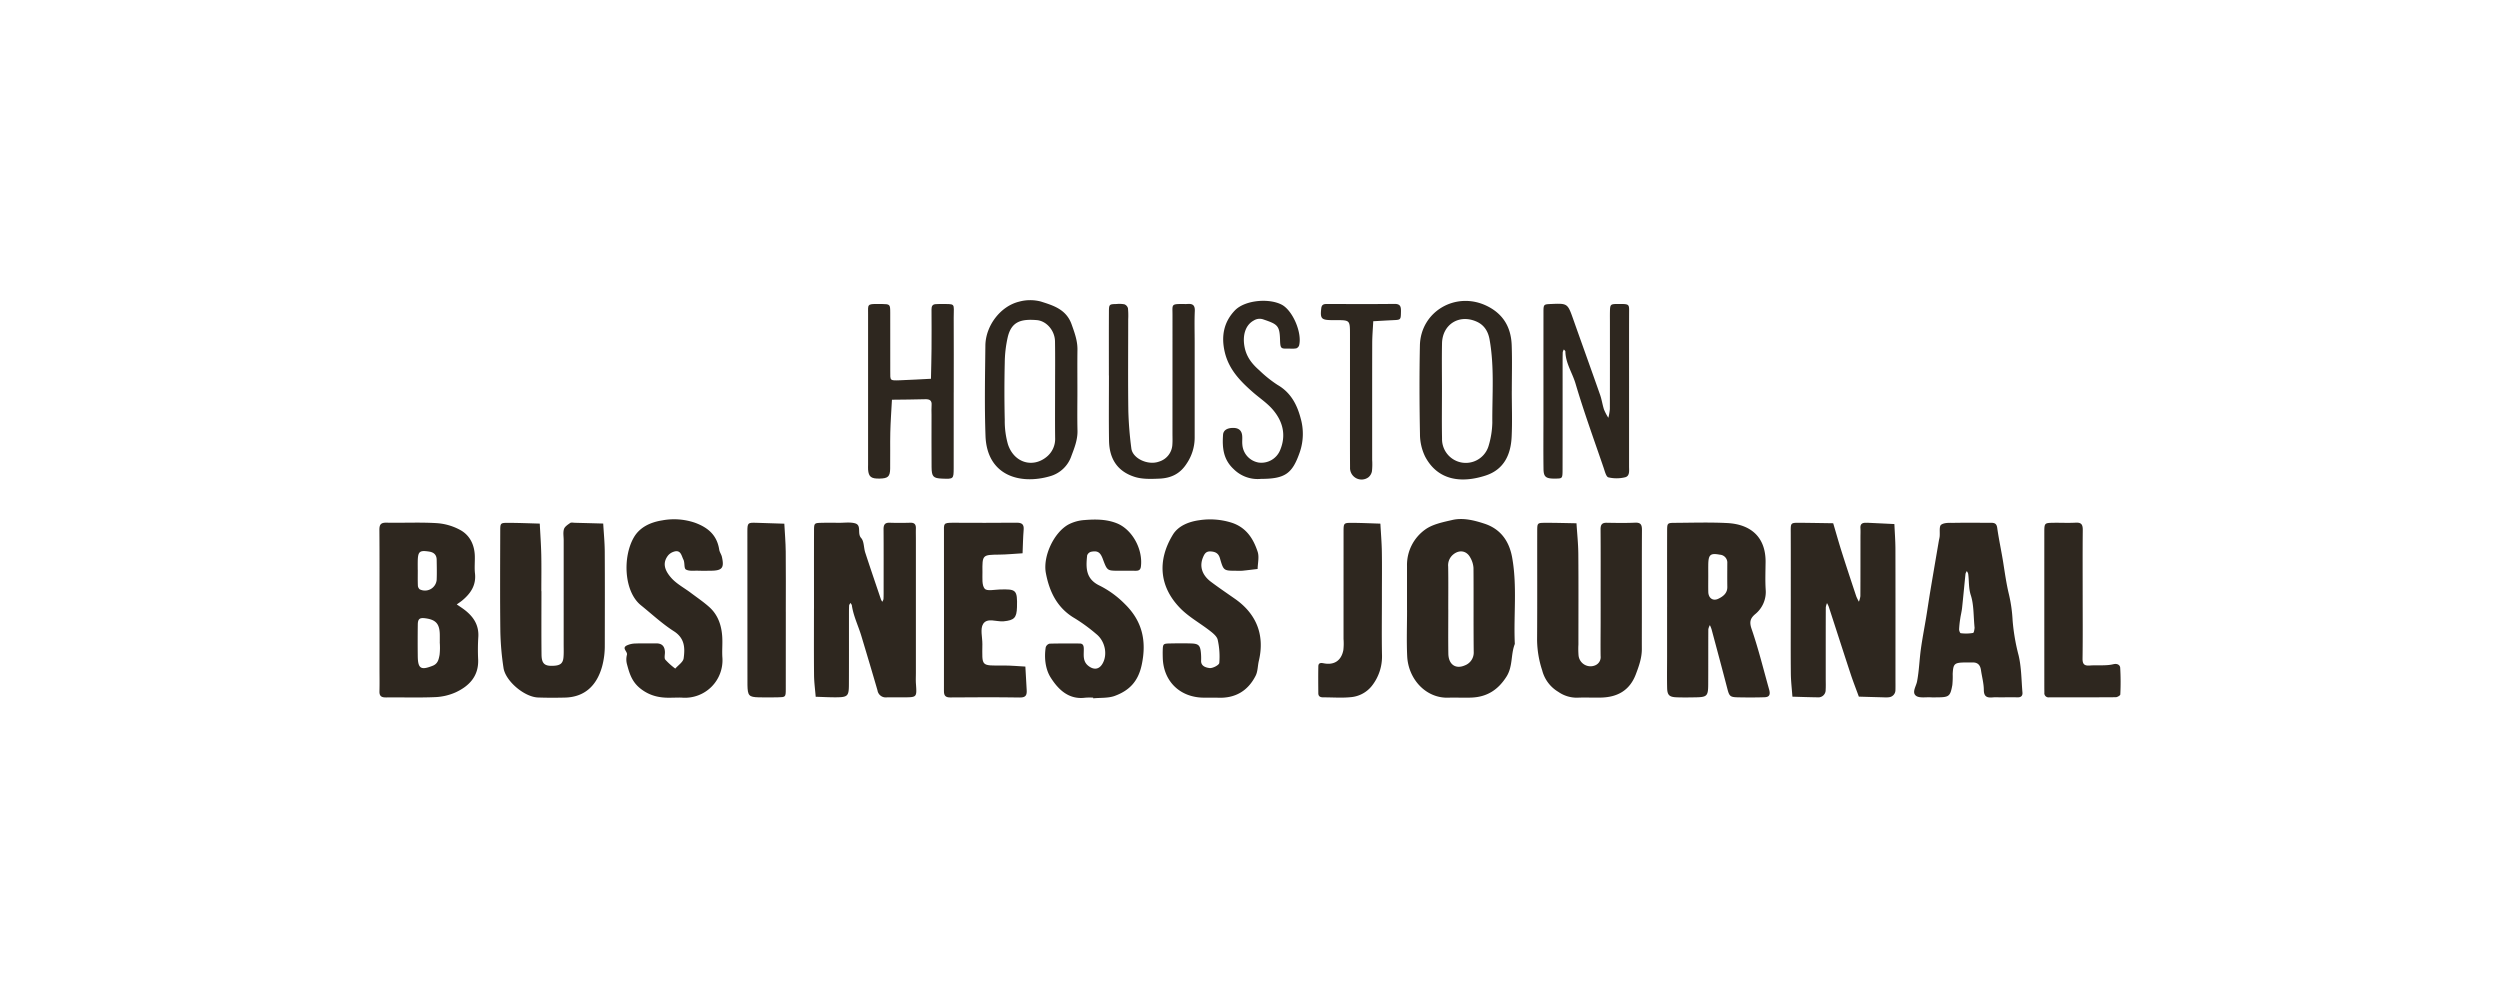 <svg xmlns="http://www.w3.org/2000/svg" xmlns:xlink="http://www.w3.org/1999/xlink" width="994" height="397" viewBox="0 0 994 397">
  <defs>
    <clipPath id="clip-path">
      <rect id="Rectangle_144" data-name="Rectangle 144" width="692.31" height="158.312" fill="#2e271f"/>
    </clipPath>
    <clipPath id="clip-Houston_Business_Journal_Wealth_Managers">
      <rect width="994" height="397"/>
    </clipPath>
  </defs>
  <g id="Houston_Business_Journal_Wealth_Managers" data-name="Houston Business Journal Wealth Managers" clip-path="url(#clip-Houston_Business_Journal_Wealth_Managers)">
    <rect width="994" height="397" fill="rgba(244,239,231,0)"/>
    <g id="Group_1382" data-name="Group 1382" transform="translate(150.845 119.344)">
      <g id="Group_1381" data-name="Group 1381" transform="translate(0 0)" clip-path="url(#clip-path)">
        <path id="Path_6390" data-name="Path 6390" d="M444.9,104.294c0-10.072.021-20.145-.013-30.217-.013-3.87-.159-3.928,3.668-3.9,4.4.037,8.808.12,13.211.184,1.15,3.881,2.241,7.78,3.465,11.638,1.842,5.8,3.763,11.585,5.684,17.366a17.5,17.5,0,0,0,1.07,2.186,9.091,9.091,0,0,0,.589-2.219c.044-7.764.029-15.528.032-23.292,0-1.259.064-2.521-.014-3.776-.11-1.738.879-2.139,2.325-2.091.21.006.42-.011.629,0q5.275.252,10.55.508c.144,3.306.4,6.611.411,9.918.042,17.206.018,34.413.017,51.619,0,1.469.03,2.939-.011,4.407a2.857,2.857,0,0,1-2.664,2.923,9.5,9.5,0,0,1-1.886.033q-5-.131-10-.28c-1.107-3.045-2.3-6.063-3.308-9.138-2.923-8.871-5.771-17.766-8.663-26.647a10.919,10.919,0,0,0-.686-1.411,6.644,6.644,0,0,0-.484,1.719c-.032,9.442-.024,18.885-.025,28.327,0,1.469.065,2.943-.029,4.406a2.9,2.9,0,0,1-3.218,3.016c-3.334-.042-6.666-.165-10-.255-.218-3.073-.592-6.143-.623-9.217-.086-8.6-.029-17.206-.03-25.81" transform="translate(116.268 18.339)" fill="#2e271f"/>
        <path id="Path_6391" data-name="Path 6391" d="M137,104.319c0-10.293-.023-20.585.011-30.879.011-3.127.081-3.161,3.05-3.234,2.31-.056,4.623-.025,6.934-.008,2.1.015,4.3-.329,6.273.193,2.809.745.8,4.006,2.466,5.843,1.208,1.333,1.01,3.872,1.641,5.807,2.014,6.178,4.12,12.327,6.2,18.484a7.416,7.416,0,0,0,.561,1.071,3.22,3.22,0,0,0,.5-1.081c.067-1.468.048-2.94.048-4.41,0-7.772.033-15.545-.026-23.317-.014-1.809.518-2.69,2.474-2.616,2.728.1,5.464.076,8.192,0,1.646-.044,2.231.711,2.187,2.25-.042,1.469,0,2.94,0,4.411q0,26.467,0,52.935c0,1.469-.085,2.947.02,4.41.383,5.385.406,5.389-4.778,5.421-2.311.014-4.623-.029-6.934.013a3.287,3.287,0,0,1-3.567-2.759c-2.088-7.221-4.251-14.422-6.413-21.622-1.225-4.08-3.17-7.936-3.785-12.21-.05-.343-.376-.646-.574-.967-.18.357-.5.709-.518,1.073-.069,1.468-.056,2.94-.057,4.41-.005,9.032.026,18.065-.025,27.1-.025,4.463-.517,4.921-5.074,4.95-2.709.016-5.419-.137-8.128-.216-.228-2.861-.627-5.72-.655-8.583-.087-8.822-.032-17.645-.033-26.467" transform="translate(35.8 18.321)" fill="#2e271f"/>
        <path id="Path_6392" data-name="Path 6392" d="M405.917,103.684c0-10.082-.024-20.164.011-30.246.01-3.113.081-3.2,3.064-3.22,6.931-.044,13.879-.265,20.793.079,9.055.452,15.4,5.262,15.289,15.608-.039,3.571-.18,7.152.029,10.709a11.367,11.367,0,0,1-4.162,9.907c-1.947,1.652-2.39,3.089-1.428,5.882,2.711,7.868,4.692,15.988,6.952,24.01.6,2.117.138,3.078-1.8,3.145-3.567.122-7.143.107-10.713.029-3.026-.068-3.322-.5-4.1-3.49-2.038-7.871-4.156-15.72-6.26-23.573a14.166,14.166,0,0,0-.662-1.64,5.259,5.259,0,0,0-.624,1.666c-.044,7.351,0,14.7-.045,22.053-.03,4.473-.521,4.921-5.033,4.991-2.52.04-5.045.088-7.562-.013-2.883-.117-3.672-.877-3.736-3.763-.093-4.2-.019-8.4-.018-12.6q0-9.767,0-19.533m16.372-12.308c0,2.1-.04,4.2.01,6.293.059,2.473,1.837,3.782,4.025,2.713,1.849-.9,3.581-2.171,3.543-4.683-.047-3.146-.021-6.293-.009-9.439a3.151,3.151,0,0,0-2.947-3.382c-3.822-.709-4.575-.042-4.624,4.093-.018,1.468,0,2.936,0,4.4" transform="translate(106.077 18.322)" fill="#2e271f"/>
        <path id="Path_6393" data-name="Path 6393" d="M323.938,105.225q0-8.819,0-17.64a17.309,17.309,0,0,1,7.181-14.379c2.963-2.161,7.067-2.963,10.787-3.828,4.339-1.01,8.787.136,12.818,1.459,6.241,2.047,9.808,6.705,11.022,13.466,2.052,11.44.529,22.921,1.06,34.367-1.664,4.174-.71,8.882-3.326,13-3.287,5.177-7.611,7.981-13.6,8.3-3.142.164-6.3-.055-9.45.054-9,.314-16-7.418-16.42-16.529-.279-6.077-.053-12.178-.053-18.268Zm16.4-.327h.013c0,5.874-.068,11.748.023,17.621.064,4.246,2.846,6.3,6.584,4.656a5.457,5.457,0,0,0,3.505-5.394c-.126-11.116,0-22.235-.092-33.352a9.441,9.441,0,0,0-1.237-4.049c-1.453-2.791-4.287-3.277-6.705-1.382a5.555,5.555,0,0,0-2.124,4.909c.1,5.662.034,11.328.034,16.992" transform="translate(84.643 18.031)" fill="#2e271f"/>
        <path id="Path_6394" data-name="Path 6394" d="M390.2,98.032c0-8.39.038-16.782-.03-25.171-.015-1.8.457-2.716,2.413-2.682,3.775.066,7.558.136,11.327-.038,2.406-.11,2.726,1.032,2.714,3.035-.067,10.907-.033,21.815-.036,32.723,0,4.825-.023,9.649-.01,14.474.009,3.546-1.147,6.782-2.387,10.047-2.446,6.44-7.306,9.113-13.868,9.266-3.145.073-6.3-.1-9.439.045a12.854,12.854,0,0,1-7.533-2.332,13.949,13.949,0,0,1-6.385-8.508,40.144,40.144,0,0,1-2.037-12.051c.1-14.473.025-28.948.054-43.422.007-3.109.075-3.2,3.051-3.218,4.188-.021,8.375.112,12.563.18.255,4.1.7,8.195.729,12.294.1,11.956.035,23.914.037,35.87a32.6,32.6,0,0,0,.053,4.4,4.777,4.777,0,0,0,6.773,3.85,3.509,3.509,0,0,0,2-3.592c-.065-4.4,0-8.809.01-13.215q.01-5.977,0-11.956" transform="translate(95.372 18.329)" fill="#2e271f"/>
        <path id="Path_6395" data-name="Path 6395" d="M54.49,97.385c0,8.4-.064,16.8.029,25.205.043,3.744,1.3,4.707,5.068,4.439,2.455-.174,3.451-1,3.66-3.325.149-1.667.074-3.358.074-5.038q.008-20.8.005-41.59c0-1.471-.308-3.041.117-4.378.314-.984,1.516-1.768,2.472-2.426.433-.3,1.227-.092,1.857-.077q5.636.142,11.271.3c.213,3.7.587,7.408.61,11.115.076,12.391.035,24.785.018,37.178a31,31,0,0,1-1.066,8.537c-2.172,7.74-7.045,12.183-14.778,12.366-3.57.086-7.147.095-10.713-.035-5.431-.2-12.972-6.568-13.717-11.816a111.1,111.1,0,0,1-1.245-14.186c-.165-13.442-.079-26.887-.048-40.329.006-3.01.09-3.113,3.186-3.108,4.176.006,8.354.19,12.53.3.207,4.125.508,8.248.6,12.375.1,4.828.025,9.662.025,14.493Z" transform="translate(9.946 18.323)" fill="#2e271f"/>
        <path id="Path_6396" data-name="Path 6396" d="M.04,104.506C.039,94.028.087,83.549,0,73.072c-.018-2.123.527-2.974,2.8-2.928,6.7.135,13.431-.222,20.113.192A22.6,22.6,0,0,1,32.2,73.081c3.8,2.109,5.621,5.9,5.744,10.324.066,2.3-.189,4.634.064,6.911C38.53,95,36.3,98.268,32.952,101.062c-.69.576-1.458,1.058-2.19,1.584.829.565,1.67,1.113,2.485,1.7,3.927,2.818,6.468,6.308,6.07,11.483a80.9,80.9,0,0,0-.044,8.8c.211,6.509-3.518,10.43-8.867,12.936a22.119,22.119,0,0,1-8.244,1.94c-6.486.277-12.992.045-19.489.126-1.813.023-2.7-.482-2.648-2.429.082-3.142.016-6.287.016-9.43q0-11.632,0-23.262m23.954,13.213h.02c0-1.042.016-2.085,0-3.127-.083-4.225-1.56-5.88-5.727-6.434-2.294-.3-2.991.221-3.021,2.545q-.081,6.253-.009,12.507c.058,5.005,1.26,5.667,5.931,3.826,2.141-.844,2.405-2.646,2.741-4.329a25.989,25.989,0,0,0,.068-4.989M15.244,88.86h.021c0,2.072-.049,4.147.034,6.217a2.123,2.123,0,0,0,.718,1.558,4.671,4.671,0,0,0,6.752-3.674c.122-2.689.049-5.388.008-8.083-.03-1.945-1.106-2.953-3.01-3.243-3.855-.589-4.468-.057-4.521,4.116-.014,1.036,0,2.072,0,3.109" transform="translate(0 18.328)" fill="#2e271f"/>
        <path id="Path_6397" data-name="Path 6397" d="M518.723,139.589c-1.259,0-2.526-.09-3.776.019-2.233.194-3.436-.314-3.456-2.988-.02-2.626-.759-5.242-1.138-7.87-.274-1.9-1.192-3.049-3.237-3.036-1.049.008-2.1-.015-3.148,0-4.2.078-4.649.492-4.856,4.581a34.405,34.405,0,0,1-.141,4.4c-.825,4.517-1.313,4.854-5.993,4.89-.84.006-1.683.047-2.519-.008-2.046-.135-4.682.409-5.984-.658-1.65-1.352.1-3.7.474-5.674.811-4.234.928-8.6,1.517-12.88.584-4.239,1.415-8.443,2.109-12.668.563-3.43,1.056-6.871,1.627-10.3,1.109-6.642,2.25-13.281,3.382-19.919.1-.6.276-1.2.342-1.8.176-1.635-.275-4.078.6-4.721,1.284-.938,3.512-.725,5.341-.756,4.826-.076,9.653-.016,14.48-.018,1.37,0,2.225.267,2.467,2,.651,4.642,1.669,9.231,2.4,13.862.666,4.232,1.258,8.46,2.27,12.641a57.842,57.842,0,0,1,1.453,10.338,79.95,79.95,0,0,0,2.388,13.89c1.123,4.775,1.1,9.823,1.524,14.756.106,1.221-.507,1.924-1.834,1.906-2.1-.028-4.2-.008-6.3-.008Zm-10.9-27.582c-.484-4.87-.264-9.169-1.5-13-.95-2.936-.65-5.73-1.056-8.565a3.664,3.664,0,0,0-.541-1.052,3.649,3.649,0,0,0-.519,1.087c-.47,4.512-.877,9.03-1.36,13.541-.151,1.415-.52,2.805-.724,4.215a39.063,39.063,0,0,0-.459,4.291c-.018.534.367,1.529.632,1.55a16.653,16.653,0,0,0,4.9-.091c.455-.1.564-1.767.624-1.982" transform="translate(126.433 18.337)" fill="#2e271f"/>
        <path id="Path_6398" data-name="Path 6398" d="M96.545,139.988c-4.2.177-8.561-.219-12.811-3.5-3.52-2.718-4.5-6.067-5.482-9.751A7.271,7.271,0,0,1,78.212,123c.4-1.358-2.2-2.642-.071-3.755a8.453,8.453,0,0,1,3.494-.786c2.722-.111,5.452,0,8.177-.048,2.339-.038,3.426,1.148,3.518,3.389.043,1.047-.363,2.412.151,3.078a27.066,27.066,0,0,0,3.964,3.557c1.163-1.358,3.133-2.607,3.335-4.1.549-4.054.491-7.954-3.876-10.745-4.666-2.983-8.778-6.835-13.113-10.332-6.747-5.441-7.33-19.15-2.824-26.973,2.437-4.231,6.887-6.1,11.324-6.79a25.658,25.658,0,0,1,12.9.918c5.31,1.926,8.852,4.987,9.729,10.749.15.981.85,1.868,1.068,2.849.985,4.422.114,5.473-4.451,5.517-1.678.015-3.358.042-5.033-.014-1.651-.055-3.571.256-4.849-.489-.8-.468-.358-2.735-.978-3.934-.759-1.471-1-4.019-3.749-3.156a4.923,4.923,0,0,0-2.287,1.447c-2.24,2.8-1.7,5.661,1.149,8.921,2.113,2.419,5.172,4.011,7.8,5.988,2.466,1.859,5.044,3.6,7.342,5.645,3.575,3.185,4.956,7.47,5.2,12.119.146,2.718-.156,5.464.061,8.174A14.925,14.925,0,0,1,100.31,140c-1.041-.092-2.1-.013-3.765-.013" transform="translate(20.2 18.055)" fill="#2e271f"/>
        <path id="Path_6399" data-name="Path 6399" d="M265.632,139.981c-.84,0-1.68.01-2.521,0-9.391-.127-15.942-6.579-16.155-15.912-.02-.84-.045-1.68-.024-2.52.078-3.028.084-3.065,3.174-3.124,2.73-.053,5.463-.084,8.191.008,2.891.1,3.546.78,3.821,3.7a23.617,23.617,0,0,1,.08,3.147c-.092,2.333,2.186,2.776,3.331,2.93,1.254.168,3.822-1.182,3.9-2.046a30.661,30.661,0,0,0-.629-9.178c-.291-1.348-1.819-2.59-3.045-3.547-3.9-3.044-8.375-5.482-11.8-8.967C245.532,95.9,244.7,85.421,251,75.144c2.18-3.553,6.457-5.169,10.509-5.716a28.425,28.425,0,0,1,12.919,1.017c5.759,1.916,8.543,6.341,10.255,11.539.676,2.052.03,4.541-.014,6.831-2.016.237-4.03.5-6.049.7a25.057,25.057,0,0,1-2.52.013c-4.949-.024-4.977-.018-6.416-4.982-.548-1.889-1.712-2.579-3.649-2.7-1.886-.117-2.486.928-3.075,2.332-1.486,3.541-.448,7.041,3.166,9.753,3.123,2.344,6.36,4.537,9.561,6.776,8.619,6.028,11.871,14.505,9.47,24.63-.468,1.974-.395,4.189-1.28,5.933-3.09,6.09-8.19,9.051-15.1,8.73-1.048-.048-2.1-.006-3.151-.006Z" transform="translate(64.517 18.063)" fill="#2e271f"/>
        <path id="Path_6400" data-name="Path 6400" d="M228.963,139.966a24.466,24.466,0,0,0-3.147.019c-6.661.869-10.824-3.377-13.77-8.046-2.062-3.267-2.616-7.785-1.951-11.98a2.187,2.187,0,0,1,1.5-1.454c3.985-.124,7.975-.069,11.963-.067,1.413,0,1.654.935,1.674,2.08.044,2.453-.549,5.019,1.912,6.889,2,1.516,3.973,1.4,5.319-.616,2.363-3.542,1.405-9.161-2.226-12.084a68.017,68.017,0,0,0-8.472-6.215c-7.051-4.056-10.194-10.555-11.608-18.046C208.9,83.8,213.3,74.4,219.055,71.166a16.048,16.048,0,0,1,6.41-1.81c4.329-.351,8.694-.381,12.875,1.273,6.1,2.414,10.46,10.251,9.6,17.216-.171,1.379-.916,1.684-2.09,1.674-2.31-.019-4.619.005-6.929-.009-4.387-.027-4.387-.032-6.149-4.739-.98-2.616-2.05-3.333-4.667-2.8a2.293,2.293,0,0,0-1.539,1.443c-.516,4.876-.647,9.371,5.023,12.041a37.893,37.893,0,0,1,9.938,7.254c6.85,6.678,8.8,14.534,6.732,24.228-1.429,6.7-5.032,10.218-10.657,12.311-2.629.979-5.727.7-8.611.986-.009-.09-.016-.18-.024-.27" transform="translate(54.838 18.075)" fill="#2e271f"/>
        <path id="Path_6401" data-name="Path 6401" d="M177.976,104.97c0-10.276.016-20.552-.009-30.83-.01-3.61-.391-3.988,3.614-3.972,8.392.035,16.782.069,25.173-.02,2.129-.023,3.089.555,2.9,2.832-.254,3.1-.3,6.217-.43,9.328-3.08.184-6.16.489-9.242.529-6.742.085-6.795.029-6.71,7.08.027,2.226-.3,5.044.883,6.475.87,1.051,3.942.365,6.028.308,6.463-.178,7.014.079,6.816,7.046-.119,4.222-1.113,5.2-5.3,5.608-2.8.272-6.525-1.562-8.162,1.048-1.232,1.965-.28,5.3-.3,8.027-.053,8.977-.791,8.546,8.425,8.5,2.89-.014,5.781.272,8.67.421.173,3.089.328,6.179.523,9.267.122,1.94-.226,3.07-2.692,3.031-9.227-.144-18.458-.1-27.688-.025-1.927.014-2.527-.74-2.519-2.566.044-10.7.021-21.391.021-32.087Z" transform="translate(46.507 18.333)" fill="#2e271f"/>
        <path id="Path_6402" data-name="Path 6402" d="M400.979,35.58V65.8c0,1.657.368,3.831-1.574,4.323a14.211,14.211,0,0,1-6.646.032c-.873-.214-1.4-2.346-1.852-3.683-3.813-11.163-7.863-22.258-11.2-33.562-1.267-4.29-3.97-8.132-4.048-12.784,0-.279-.393-.552-.6-.827a3.551,3.551,0,0,0-.45,1.1c-.059,1.678-.052,3.358-.053,5.037,0,13.851.016,27.7-.015,41.555-.008,3.6-.08,3.6-2.614,3.653-3.957.081-4.914-.542-4.96-3.8-.095-6.714-.029-13.431-.029-20.147q0-21.092.009-42.184c.006-3.162.082-3.162,3.011-3.287,6.617-.281,6.588-.271,8.895,6.254,3.52,9.958,7.114,19.891,10.609,29.859.671,1.912.932,3.966,1.572,5.892a21.4,21.4,0,0,0,1.708,3.244,20.423,20.423,0,0,0,.6-3.449c.045-11.543.028-23.086.028-34.629,0-1.259-.024-2.519,0-3.778.072-3.379.081-3.389,3.53-3.4,4.5-.009,4.1.077,4.092,4.128-.028,10.074-.009,20.147-.009,30.222" transform="translate(95.891 0.299)" fill="#2e271f"/>
        <path id="Path_6403" data-name="Path 6403" d="M188.1,36.253c0,10.068.021,20.136-.014,30.2-.015,4.367-.069,4.367-4.608,4.185-3.514-.141-4.151-.762-4.181-4.6-.054-6.921-.018-13.843-.019-20.766,0-1.259-.085-2.525.025-3.774.174-1.99-.795-2.482-2.591-2.428-4.389.132-8.781.143-13.174.2-.226,4.324-.55,8.645-.655,12.972-.115,4.822.032,9.649-.055,14.473-.057,3.152-.9,3.838-4.214,3.909-3.345.071-4.343-.7-4.565-3.587-.049-.624,0-1.258,0-1.887q0-29.89,0-59.78c0-3.995-.5-4.2,4.039-4.17.42,0,.84-.008,1.259,0,3.44.072,3.494.072,3.509,3.412.034,7.761.013,15.522.01,23.283,0,3.794-.26,3.779,3.816,3.642,4.125-.139,8.245-.395,12.368-.6.079-3.962.2-7.923.226-11.886.039-5.243.024-10.487-.006-15.732-.006-1.225.382-2,1.708-2.055.419-.018.838-.053,1.256-.052,7.005.025,5.821-.588,5.858,5.457.058,9.857.015,19.716.013,29.575" transform="translate(40.254 0.315)" fill="#2e271f"/>
        <path id="Path_6404" data-name="Path 6404" d="M364.557,36.116c0,6.085.237,12.183-.063,18.254-.347,7.045-3.094,12.934-10.32,15.29-9.653,3.148-19.059,2.017-24.092-7.572a20.434,20.434,0,0,1-2.029-8.857c-.221-11.748-.272-23.506-.03-35.255C328.3,4.375,342.4-3.767,354.674,2.245c6.585,3.224,9.6,8.6,9.849,15.614.22,6.078.045,12.171.045,18.257h-.011m-27.762-.71c0,6.5-.093,13.011.03,19.513A9.455,9.455,0,0,0,355.4,57.666a34.393,34.393,0,0,0,1.416-9.069c-.077-11.024.872-22.091-1.1-33.059-.578-3.209-2.149-5.723-5.1-7.048-6.977-3.139-13.658,1.061-13.8,8.662-.116,6.083-.023,12.169-.018,18.254" transform="translate(85.685 0.062)" fill="#2e271f"/>
        <path id="Path_6405" data-name="Path 6405" d="M227.648,36.077c0,5.245-.095,10.491.033,15.733.088,3.61-1.149,6.766-2.4,10.062a12.533,12.533,0,0,1-8.618,8.16c-11.9,3.43-25-.277-25.556-16.1-.418-11.942-.179-23.913-.048-35.868.086-7.853,5.927-15.605,13.346-17.452a16.782,16.782,0,0,1,8.706-.068c4.941,1.578,10.1,3.083,12.235,9.084,1.187,3.341,2.369,6.5,2.32,10.083-.074,5.454-.019,10.908-.018,16.363m-8.871-.19h-.008c0-6.5.077-13.01-.028-19.512-.069-4.3-3.4-8.137-7.287-8.446-6.153-.489-9.966.54-11.472,6.64a48.193,48.193,0,0,0-1.22,10.377q-.263,11.324,0,22.656a33.851,33.851,0,0,0,1.27,9.733c2.452,7.42,9.876,9.4,15.261,5.067a9.165,9.165,0,0,0,3.5-7.632c-.073-6.294-.021-12.588-.021-18.882" transform="translate(49.883 0)" fill="#2e271f"/>
        <path id="Path_6406" data-name="Path 6406" d="M540.072,98.953c0,8.4.073,16.806-.051,25.207-.033,2.274.738,2.938,2.9,2.776,3.115-.233,6.353.2,9.335-.511,1.853-.441,2.672.541,2.729,1.34a97.233,97.233,0,0,1,.048,10.676c-.016.406-1.18,1.1-1.818,1.1-8.824.069-17.649.034-26.473.045a1.655,1.655,0,0,1-1.9-1.871c-.009-.84-.025-1.68-.025-2.52q-.006-30.566,0-61.13c0-3.794.068-3.824,3.68-3.879,2.941-.045,5.89.121,8.823-.045,2.325-.132,2.808.885,2.788,2.972-.087,8.611-.037,17.225-.038,25.837" transform="translate(137.156 18.329)" fill="#2e271f"/>
        <path id="Path_6407" data-name="Path 6407" d="M229.954,29.668c0-8.4-.026-16.792.014-25.189.015-3.169.086-3.181,3.04-3.253a10.929,10.929,0,0,1,3.127.121,2.34,2.34,0,0,1,1.4,1.555,29.847,29.847,0,0,1,.1,4.4c0,12.175-.114,24.35.053,36.522a144.006,144.006,0,0,0,1.193,14.791c.472,4.01,6.6,6.862,10.956,5.286a7.44,7.44,0,0,0,5.361-6.853c.106-1.462.038-2.936.038-4.406q.009-23.614.008-47.229c0-3.966-.58-4.212,4.021-4.194.631,0,1.264.048,1.89-.006,2.043-.175,3.065.419,2.959,2.786-.187,4.19-.052,8.394-.052,12.592q0,18.892,0,37.784a18.456,18.456,0,0,1-3.22,10.349c-2.648,4.122-6.312,5.733-10.754,5.926-3.291.144-6.811.283-9.875-.691-6.811-2.164-10.1-7.125-10.206-14.471-.125-8.6-.029-17.211-.029-25.817Z" transform="translate(60.095 0.307)" fill="#2e271f"/>
        <path id="Path_6408" data-name="Path 6408" d="M321.259,99.209c0,7.96-.119,15.922.043,23.879a18.823,18.823,0,0,1-4.061,11.956,11.959,11.959,0,0,1-8.5,4.471c-3.524.354-7.114.047-10.675.067-1.182.006-2.084-.272-2.094-1.645-.025-3.558-.066-7.118.008-10.675.028-1.346.826-1.486,2.12-1.229,4.2.835,7.037-1.078,7.831-5.266a23.912,23.912,0,0,0,.071-4.391q0-21.367.01-42.732c.006-3.374.072-3.459,3.427-3.447,3.739.013,7.475.2,11.213.313.2,3.7.518,7.4.581,11.1.1,5.864.025,11.731.024,17.6" transform="translate(77.343 18.346)" fill="#2e271f"/>
        <path id="Path_6409" data-name="Path 6409" d="M131.281,105.587c0,10.281.025,20.562-.016,30.844-.011,3.049-.1,3.081-3.147,3.143-2.518.052-5.038.066-7.554.006-3.957-.1-4.451-.642-4.535-4.866-.04-2.1-.01-4.2-.01-6.3q0-27.381-.021-54.763c-.009-3.527.261-3.551,3.466-3.472,3.741.09,7.481.236,11.221.358.2,3.708.521,7.415.561,11.126.087,7.972.026,15.946.026,23.919Z" transform="translate(30.315 18.337)" fill="#2e271f"/>
        <path id="Path_6410" data-name="Path 6410" d="M281.014,71.009a13.511,13.511,0,0,1-10.8-3.855c-4.233-3.911-4.6-8.615-4.256-13.692.129-1.883,1.791-2.764,4.181-2.718,1.977.038,3.147.964,3.4,2.867.167,1.239-.045,2.528.092,3.774a7.8,7.8,0,0,0,6.578,7.142,8.059,8.059,0,0,0,8.445-4.951c2.484-5.954,1.1-11.372-2.851-16.034-2.243-2.65-5.272-4.63-7.919-6.946-5.034-4.406-9.6-9.055-11.236-15.965-1.5-6.326-.4-11.982,3.986-16.577,3.944-4.135,13.5-4.989,18.638-2.32,4.355,2.262,8.2,11.167,6.931,16.2a1.905,1.905,0,0,1-1.136,1.177,10.2,10.2,0,0,1-2.505.1c-3.6,0-3.84.357-3.951-3.66-.151-5.537-1.106-6.06-6.545-7.916a4.38,4.38,0,0,0-3.86.377c-3.547,1.906-4.54,6.23-3.687,10.589.781,3.992,3.007,6.734,5.837,9.214a47.9,47.9,0,0,0,7.259,5.82c5.262,3.027,7.759,7.83,9.2,13.287A22.488,22.488,0,0,1,296.5,60.3c-2.959,8.558-5.75,10.7-15.485,10.705" transform="translate(69.481 0.054)" fill="#2e271f"/>
        <path id="Path_6411" data-name="Path 6411" d="M308.347,37.919q0-12.251,0-24.5c0-5.761-.006-5.761-5.449-5.793-.628,0-1.256.015-1.884.006-4.092-.054-4.558-.647-4.084-4.726.16-1.376.911-1.688,2.076-1.686,9.007.008,18.016.073,27.021-.038,2.494-.03,2.622,1.259,2.585,3.145-.064,3.147-.035,3.175-3,3.312-2.672.124-5.342.289-8.012.435-.143,2.883-.4,5.768-.41,8.652-.042,15.5-.019,31-.02,46.493a26.6,26.6,0,0,1-.078,4.387,4.026,4.026,0,0,1-1.439,2.526,4.588,4.588,0,0,1-7.283-3.937c-.058-9.425-.019-18.848-.018-28.273" transform="translate(77.562 0.308)" fill="#2e271f"/>
      </g>
    </g>
  </g>
</svg>
